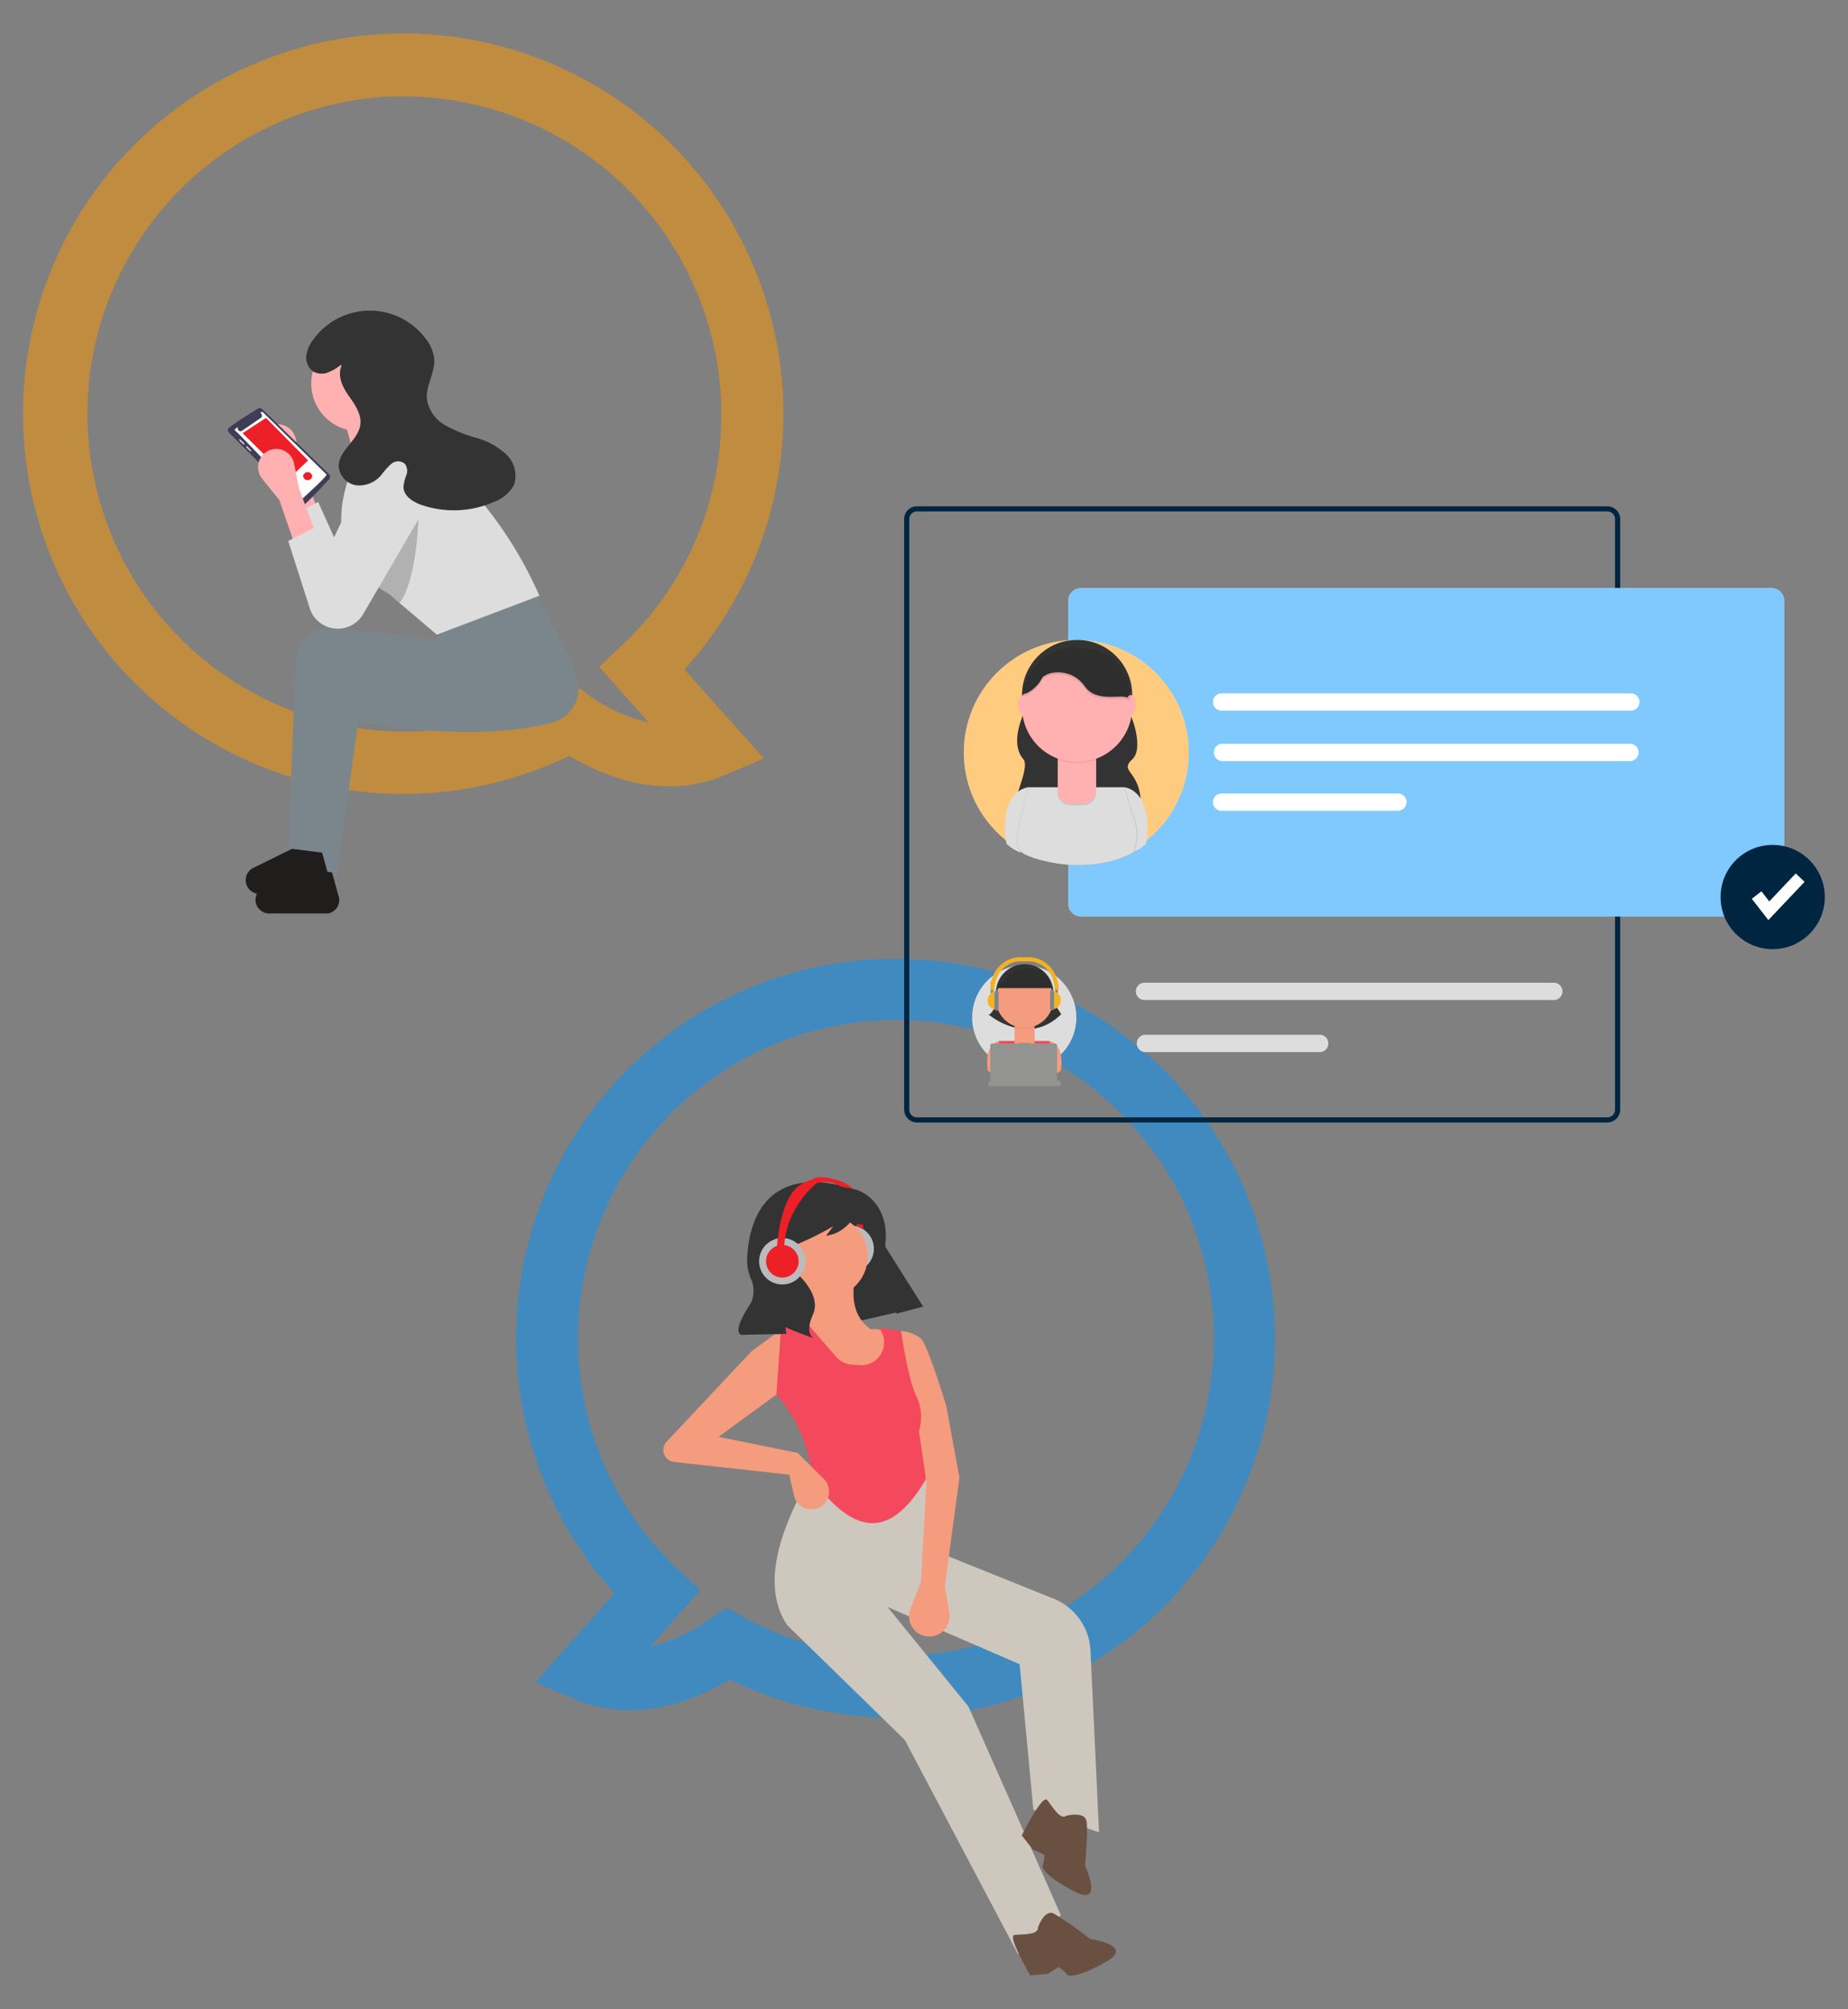 <svg id="Capa_1" data-name="Capa 1" xmlns="http://www.w3.org/2000/svg" viewBox="0 0 319.93 347.74"><rect x="0" y="0" width="319.93" height="347.74" fill="#808080" stroke="none"/><defs><style>.cls-1,.cls-3,.cls-5{opacity:0.5;}.cls-2,.cls-3{fill:#ff9800;}.cls-4,.cls-5{fill:#0095ff;}.cls-6{fill:#ffb0b0;}.cls-7{fill:#ddd;}.cls-8{fill:#7b868c;}.cls-9{fill:#1f1e1d;}.cls-10{fill:#3f3d56;}.cls-11{fill:#fff;}.cls-12{fill:#ed1f27;}.cls-13,.cls-21{isolation:isolate;}.cls-13{opacity:0.2;}.cls-14{fill:#333;}.cls-15{fill:#cdc7be;}.cls-16{fill:#6a5041;}.cls-17{fill:#bbb;}.cls-18{fill:#f49c7d;}.cls-19{fill:#f4495c;}.cls-20{fill:#002540;}.cls-21{opacity:0.1;}.cls-22{fill:#f4b223;}.cls-23{fill:#939392;}</style></defs><g class="cls-1"><path class="cls-2" d="M69.84,137.4a65.8,65.8,0,1,1,48.65-21.54l13.74,15.4-6.85,2.91c-10.61,4.5-21,.12-26.81-3.37A66,66,0,0,1,69.84,137.4Zm0-120.77A55,55,0,1,0,96.31,120l2.93-1.61,2.73,1.94a28.87,28.87,0,0,0,10.42,4.77l-8.65-9.69,3.79-3.57a54.51,54.51,0,0,0,17.36-40.11,55.11,55.11,0,0,0-55-55.05Z"/><path class="cls-3" d="M69.84,137.4a65.8,65.8,0,1,1,48.65-21.54l13.74,15.4-6.85,2.91c-10.61,4.5-21,.12-26.81-3.37A66,66,0,0,1,69.84,137.4Zm0-120.77A55,55,0,1,0,96.31,120l2.93-1.61,2.73,1.94a28.87,28.87,0,0,0,10.42,4.77l-8.65-9.69,3.79-3.57a54.51,54.51,0,0,0,17.36-40.11,55.11,55.11,0,0,0-55-55.05Z"/></g><g class="cls-1"><path class="cls-4" d="M126.34,290.68c-5.83,3.5-16.21,7.88-26.81,3.38l-6.86-2.91,13.74-15.4a65.67,65.67,0,1,1,19.93,14.93Zm28.72-114.17a55.12,55.12,0,0,0-55,55.05,54.54,54.54,0,0,0,17.37,40.12l3.79,3.56-8.65,9.69a28.82,28.82,0,0,0,10.41-4.76l2.73-1.94,2.94,1.61a55.05,55.05,0,1,0,26.46-103.33Z"/><path class="cls-5" d="M126.34,290.68c-5.83,3.5-16.21,7.88-26.81,3.38l-6.86-2.91,13.74-15.4a65.67,65.67,0,1,1,19.93,14.93Zm28.72-114.17a55.12,55.12,0,0,0-55,55.05,54.54,54.54,0,0,0,17.37,40.12l3.79,3.56-8.65,9.69a28.82,28.82,0,0,0,10.41-4.76l2.73-1.94,2.94,1.61a55.05,55.05,0,1,0,26.46-103.33Z"/></g><path class="cls-6" d="M51.41,90.28l3.67-1.84L52,80.17,51.21,76a3.15,3.15,0,0,0-3.69-2.5,3.11,3.11,0,0,0-1.46.7h0a3.15,3.15,0,0,0-.41,4.36l3,3.75Z"/><path class="cls-7" d="M50.18,89.36l.68,2.12,3,9.53a5.09,5.09,0,0,0,9.22,1.07L73,85.18a5.2,5.2,0,1,0-9.12-5L57.84,93l-2.76-6.13Z"/><path class="cls-8" d="M51.6,150.92l6.74.61L62,124.89c12.11,2,23.54,2.69,33.42.22a6.23,6.23,0,0,0,4.57-7.55c0-.15-.08-.31-.13-.46a54.7,54.7,0,0,0-5.71-11.2l-16.23,5.82-.61,2.45L60,112a6.35,6.35,0,0,0-7.1,5.5c0,.19,0,.37,0,.56Z"/><path class="cls-9" d="M44.26,156.08h0a2.43,2.43,0,0,1,1.08-2.37l6.92-3.39,5.21.66,1.23,4.41a2.35,2.35,0,0,1-1.93,2.7l-.12,0-9.73,0A2.41,2.41,0,0,1,44.26,156.08Z"/><path class="cls-8" d="M49.9,147.51l6.73.61,3.68-26.64c12.11,2,23.54,2.69,33.42.23a6.25,6.25,0,0,0,4.57-7.55c0-.16-.08-.31-.13-.47a55.15,55.15,0,0,0-5.71-11.19l-16.23,5.81-.61,2.45-17.31-2.19a6.36,6.36,0,0,0-7.1,5.51,5.11,5.11,0,0,0-.05.55Z"/><path class="cls-9" d="M42.56,152.67h0a2.41,2.41,0,0,1,1.08-2.36l6.91-3.4,5.22.66L57,152a2.35,2.35,0,0,1-1.93,2.7l-.13,0-9.72,0A2.42,2.42,0,0,1,42.56,152.67Z"/><circle class="cls-6" cx="62.15" cy="66.36" r="8.27"/><polygon class="cls-6" points="62.45 83.2 71.94 81.98 68.27 70.65 59.08 70.65 62.45 83.2"/><path class="cls-7" d="M59.87,94.63a13.18,13.18,0,0,0,2.06,3.7,17.71,17.71,0,0,0,4.5,3.91c.29.2.6.38.92.56l1.82,1.56,6.45,5.48,17.76-6.73A69.13,69.13,0,0,0,79,82a10.08,10.08,0,0,0-10.79-4.11l-6.65,1.66C59.17,85.11,58.29,90.24,59.87,94.63Z"/><path class="cls-10" d="M45.4,70.81a.61.61,0,0,0-.79-.08c-.17.17-5.49,3.32-5.15,3.63a.66.66,0,0,0,.18.52L52,87.19a.68.68,0,0,0,.46.19c.25.31,4.3-4.3,4.51-4.39a.64.64,0,0,0,0-.9Z"/><path class="cls-11" d="M40.7,74.23l.51-.32a.47.47,0,0,0,.19.65.46.46,0,0,0,.49,0l3.26-2.24a.48.48,0,0,0,.12-.67.51.51,0,0,0-.25-.18c.13,0,.34-.31.48-.14l11,10.76c.39.19-4,4-4,4.13-.33.36-11.56-11.69-11.8-11.7a.18.18,0,0,1,0-.25Z"/><polygon class="cls-12" points="53.34 79.69 49.98 82.86 41.99 74.97 46.05 72.33 53.34 79.69"/><path class="cls-7" d="M42.3,76.92c.19-.14-.66-.76-.7-.87a.12.12,0,0,0-.16,0c-.19.14.66.76.7.87A.12.12,0,0,0,42.3,76.92Z"/><path class="cls-7" d="M43.48,77.93c-.11,0-.72-.89-.86-.7s.66.76.69.86S43.59,78,43.48,77.93Z"/><path class="cls-12" d="M52.48,82.41a.79.79,0,0,0,1.57,0A.79.79,0,0,0,52.48,82.41Z"/><path class="cls-13" d="M61.93,98.33a17.71,17.71,0,0,0,4.5,3.91c.29.2.6.38.92.56l1.82,1.56c3.62-4.76,3.42-19.22,3.42-19.22l-5.51.55Z"/><path class="cls-6" d="M51.12,94.53,54.8,92.7l-3.07-8.27-.8-4.17a3.16,3.16,0,0,0-3.7-2.5,3.32,3.32,0,0,0-1.45.7h0a3.16,3.16,0,0,0-.41,4.37l3,3.74Z"/><path class="cls-7" d="M54.8,91.17l-4.9,2.45,3.72,11.65a5.07,5.07,0,0,0,3.67,3.4h0a5.09,5.09,0,0,0,5.55-2.33l9.86-16.9A5.2,5.2,0,0,0,71,82.37h0A5.2,5.2,0,0,0,63.84,84a4.67,4.67,0,0,0-.27.49l-6,12.82Z"/><path class="cls-14" d="M59,63.14a8.1,8.1,0,0,1-2.25,1.33,3,3,0,0,1-2.53-.18,2.91,2.91,0,0,1-1.19-2.7,5.8,5.8,0,0,1,1.2-2.81,12.06,12.06,0,0,1,19.5-.11,6.79,6.79,0,0,1,1.45,3.57c.12,2.3-1.45,4.45-1.28,6.74a6.3,6.3,0,0,0,3.18,4.63,24.93,24.93,0,0,0,5.4,2.18,12.45,12.45,0,0,1,5.07,2.77A5.08,5.08,0,0,1,89,83.89a6.4,6.4,0,0,1-3.54,3A17.29,17.29,0,0,1,73,87.4c-1.5-.51-3.13-1.55-3.15-3.13a7.07,7.07,0,0,1,.49-2,2.06,2.06,0,0,0-.25-2,1.81,1.81,0,0,0-2.33,0,11.7,11.7,0,0,0-1.7,1.88A5,5,0,0,1,61.75,84a3.61,3.61,0,0,1-3.11-3.2C58.53,78,62,76.27,62.38,73.52c.25-1.83-.94-3.51-2-5s-2-3.46-1.27-5.16"/><polygon class="cls-14" points="159.78 226.09 139.97 230.63 131.59 214.84 148.53 208.23 159.78 226.09"/><path class="cls-15" d="M176.24,338.22l7.42-6.75-16-36.12-14-17.22,22.86,9.9,2.38,25.19,11.37,3.91-1.48-31.46a10.22,10.22,0,0,0-6.41-9l-18.76-7.54L160.26,255l-19.58-.28c-6.08,10.58-8.8,19.9-4.41,26.54l20.37,19.87Z"/><path class="cls-16" d="M179.7,333.6s1.06-3.16,2.71-2.43a54.88,54.88,0,0,1,6.29,4.4s7.74,1.1,2.89,3.9-6.74,2.63-6.9,2.24-1.41-1.28-1.41-1.28l-1.83,1.17-3.09.29s-4-6.85-2.74-7S179.77,334.94,179.7,333.6Z"/><path class="cls-16" d="M184.58,314.26s3.22-.84,3.52.94-.26,7.68-.26,7.68,3.3,7.08-1.69,4.55-5.89-4.22-5.64-4.57a6.15,6.15,0,0,0,.3-1.88l-2-.89-1.92-2.43s3.53-7.12,4.39-6.13S183.49,315.05,184.58,314.26Z"/><circle class="cls-17" cx="147.27" cy="216.13" r="4.02"/><circle class="cls-18" cx="143.04" cy="217.44" r="7.18"/><path class="cls-18" d="M142.21,241.09l17.42-2.52c-2.6-4.7-5.28-9-8.89-8.51-3.2-2.25-3.39-5.85-2.58-9.91l-8.71,2.33c.76,2.5.47,4.7-1.58,6.39C140.73,232.89,142.57,237,142.21,241.09Z"/><path class="cls-19" d="M140.89,256.37c6.19,8.06,12.54,11.24,19.36-.28l.57-5.14c4.38-5.52,3.09-10.3-2.25-14.53L156,230.36l-3.88-.62h0a4,4,0,0,1-.41,5.57,3.89,3.89,0,0,1-2.86.95l-1.4-.09a4,4,0,0,1-2.72-1.37l-6-6.92-2.51.67a1.42,1.42,0,0,0-1,1.27l-.81,11.54C138,245.33,140,250.41,140.89,256.37Z"/><path class="cls-18" d="M138.12,251.46l-13.71-2.79,10-7.31.73-10.46h-1l-4.06,3-14.72,15.66a2.1,2.1,0,0,0,.19,2.95,2.18,2.18,0,0,0,1.16.51l19.93,2.21.82,3.6a3.05,3.05,0,0,0,3.66,2.31,2.9,2.9,0,0,0,1-.4h0a3.08,3.08,0,0,0,.93-4.24,4.66,4.66,0,0,0-.39-.49Z"/><path class="cls-18" d="M159.44,273.74l-1.82,4.74a3.5,3.5,0,0,0,2,4.53,3,3,0,0,0,.4.12h0a3.51,3.51,0,0,0,4.26-2.54,3.78,3.78,0,0,0,.06-1.42l-.77-4.69,2.53-18.75-2.27-12.38s-3.2-10.5-4.37-11.67a6.36,6.36,0,0,0-3.47-1.32s1.24,8.63,2.71,11.37a8.46,8.46,0,0,1,.39,6l1.3,8.76Z"/><path class="cls-14" d="M147.81,205.79s4.39.83,5.4,6.3a10.1,10.1,0,0,1,.09,2.8c-.1,1.05,0,3.28,2.33,5.9a55.22,55.22,0,0,1,4.17,5.35h0l-4.59,1.22-2.05-7.6a38.65,38.65,0,0,0-4.54-10.44l0-.07s-1.52,4.07-5.61,4.63l1.26-1.66a51.72,51.72,0,0,1-7.47,3.6,1.78,1.78,0,0,0-.58,3.09l.06.05c2,1.51,6,5.11,4.44,8.6s.27,4.12.27,4.12l-3.45-1.31-1.57-.68.16,1.17-7.7.16s-2.09,0,1.61-5.57a5.25,5.25,0,0,0,.16-3.67,8.35,8.35,0,0,1-.85-3.87C129.54,212.31,131.9,200.91,147.81,205.79Z"/><circle class="cls-17" cx="135.44" cy="218.29" r="4.02"/><circle class="cls-12" cx="135.44" cy="218.29" r="2.82"/><path class="cls-12" d="M141.52,204.62s-6.43,5-5.7,12.89-1.4-.24-1.4-.24.18-10.85,4.9-12.61C140.68,204.15,141.54,204.27,141.52,204.62Z"/><path class="cls-12" d="M149.48,212.77s-.54-5.94-2.21-7.35-5.16-1.91-6.05-1.55-1.74.67-2.17.9.75,1.53.89,1.38a9.43,9.43,0,0,1,1.58-1.43,5.71,5.71,0,0,1,3,.09,4.74,4.74,0,0,1,2.63,2.61c.15.9,1.23,4.84,1.23,4.84Z"/><path class="cls-14" d="M149.69,207.25l-2.09-1.47-2.43-.51L142.49,207l3.79,3.57.75.81.49-1.47.21,1.9,1.66.12s.72-.7.68-1.33S149.69,207.25,149.69,207.25Z"/><path class="cls-20" d="M278.27,194.27H158.75a2.23,2.23,0,0,1-2.22-2.22V89.84a2.21,2.21,0,0,1,2.22-2.21H278.27a2.21,2.21,0,0,1,2.22,2.21V192.05A2.23,2.23,0,0,1,278.27,194.27ZM158.75,88.51a1.33,1.33,0,0,0-1.33,1.33V192.05a1.32,1.32,0,0,0,1.33,1.33H278.27a1.32,1.32,0,0,0,1.33-1.33V89.84a1.33,1.33,0,0,0-1.33-1.33Z"/><circle class="cls-7" cx="177.32" cy="176.09" r="9.02"/><path class="cls-7" d="M198.14,170.08a1.5,1.5,0,0,0,0,3H269a1.5,1.5,0,0,0,0-3Z"/><path class="cls-7" d="M198.14,179.09a1.51,1.51,0,0,0,0,3h30.49a1.51,1.51,0,0,0,0-3H198.14Z"/><path class="cls-11" d="M306.67,158.61H187.14a2.21,2.21,0,0,1-2.21-2.21V104a2.21,2.21,0,0,1,2.21-2.22H306.67a2.21,2.21,0,0,1,2.22,2.22V156.4A2.21,2.21,0,0,1,306.67,158.61Z"/><path class="cls-5" d="M306.67,158.61H187.14a2.21,2.21,0,0,1-2.21-2.21V104a2.21,2.21,0,0,1,2.21-2.22H306.67a2.21,2.21,0,0,1,2.22,2.22V156.4A2.21,2.21,0,0,1,306.67,158.61Z"/><path class="cls-11" d="M211.49,120a1.5,1.5,0,0,0,0,3h70.84a1.5,1.5,0,0,0,0-3Z"/><path class="cls-11" d="M211.49,128.72a1.51,1.51,0,0,0,0,3h70.84a1.51,1.51,0,0,0,0-3Z"/><path class="cls-11" d="M211.49,137.33a1.5,1.5,0,0,0,0,3H242a1.5,1.5,0,1,0,0-3H211.49Z"/><circle class="cls-20" cx="306.89" cy="155.25" r="9.02"/><polygon class="cls-11" points="306.14 159.24 303.28 155.56 304.94 154.26 306.3 156.01 310.88 151.17 312.41 152.62 306.14 159.24"/><path class="cls-18" d="M173,180.17s-2.67.22-2,5.09a3.82,3.82,0,0,0,1.28.81l1.5-5.09Z"/><path class="cls-18" d="M181.66,180.17s2.67.22,2,5.09a3.77,3.77,0,0,1-1.27.81l-1.5-5.09Z"/><path class="cls-14" d="M173.1,172.19s-1.28,3.7-2,3.35c0,0,6.7,5.79,12.61,0a17.39,17.39,0,0,0-2.55-3.35Z"/><circle class="cls-14" cx="177.39" cy="171.84" r="4.97"/><path class="cls-21" d="M181.6,180.17h-8.67l-.81,3.47s-.47,1.61.12,2.32,6.12,2.31,10.18.11a4.61,4.61,0,0,0,.12-2.89c-.47-1.62-.12-.11-.12-.11Z"/><path class="cls-21" d="M181.72,180.17H173l-.81,3.47s-.47,1.61.12,2.32,6.12,2.31,10.18.11a4.47,4.47,0,0,0,.12-2.89c-.47-1.62-.12-.11-.12-.11Z"/><path class="cls-19" d="M181.66,180.17H173l-.81,3.47s-.47,1.61.12,2.32,6.12,2.31,10.18.11a4.61,4.61,0,0,0,.12-2.89c-.47-1.62-.12-.11-.12-.11Z"/><path class="cls-21" d="M175.64,177.29h3.47v3.36A1.14,1.14,0,0,1,178,181.8h-1.17a1.15,1.15,0,0,1-1.15-1.15v-3.36Z"/><path class="cls-18" d="M175.64,177.17h3.47v3.35a1.15,1.15,0,0,1-1.15,1.16h-1.17a1.16,1.16,0,0,1-1.15-1.16v-3.35Z"/><path class="cls-21" d="M175.65,177.66a4.94,4.94,0,0,0,3.47,0v-.42h-3.47Z"/><circle class="cls-18" cx="177.39" cy="172.92" r="4.97"/><path class="cls-14" d="M172.63,171h9.49s-.81-3.83-4.4-3.58A6.43,6.43,0,0,0,172.63,171Z"/><ellipse class="cls-18" cx="172.52" cy="172.71" rx="0.46" ry="0.87"/><ellipse class="cls-18" cx="182.23" cy="172.71" rx="0.46" ry="0.87"/><path class="cls-21" d="M172.63,171.16h9.49s-.81-3.83-4.4-3.58A6.43,6.43,0,0,0,172.63,171.16Z"/><rect class="cls-8" x="182.68" y="169.86" width="0.45" height="2.55"/><path class="cls-22" d="M182.08,171.51h0a1.54,1.54,0,0,1,1.55,1.54v.1a1.54,1.54,0,0,1-1.55,1.55h0v-3.19Z"/><path class="cls-8" d="M182.13,171.36h0a.34.34,0,0,1,.35.35v2.79a.34.34,0,0,1-.35.35h0a.34.34,0,0,1-.34-.35v-2.79A.34.34,0,0,1,182.13,171.36Z"/><rect class="cls-8" x="171.52" y="169.91" width="0.45" height="2.55"/><path class="cls-22" d="M172.57,174.75h0A1.55,1.55,0,0,1,171,173.2v-.1a1.55,1.55,0,0,1,1.55-1.54h0v3.19Z"/><path class="cls-8" d="M172.52,174.9h0a.35.35,0,0,1-.35-.35v-2.79a.35.35,0,0,1,.35-.35h0a.34.34,0,0,1,.35.35v2.79A.34.34,0,0,1,172.52,174.9Z"/><path class="cls-22" d="M182.63,168.58a5.15,5.15,0,0,0-4.79-2.92h0l-1,0h0a5.14,5.14,0,0,0-4.76,2.91,6.5,6.5,0,0,0-.63,2.74h.7a5.85,5.85,0,0,1,.57-2.43,4.46,4.46,0,0,1,4.21-2.5h0l.9,0h0a4.48,4.48,0,0,1,4.21,2.5,6,6,0,0,1,.57,2.43h.7A6.58,6.58,0,0,0,182.63,168.58Z"/><path class="cls-23" d="M183.7,187.48v.16a.59.59,0,0,1,0,.13l0,0a.37.37,0,0,1-.31.18h-12a.35.35,0,0,1-.31-.18l0,0a.59.59,0,0,1,0-.13v-.16a.36.36,0,0,1,.36-.36H172V187l0,0h.36s0,0,0,0h0v.08h.23V187H173v0h0v.08h.23V187s0,0,0,0h.36l0,0h0v.08h.22V187l0,0h.36l0,0h0v.08h.22V187l0,0h.36s0,0,0,0h0v.08h.23V187h.37v0h0v.08h.23V187s0,0,0,0h2.83l0,0h0v.08h.22V187l0,0h.36l0,0v.08h.22V187l0,0h.36s0,0,0,0h0v.08H180V187h.37v0h0v.08h.23V187s0,0,0,0H181l0,0v.08h.23V187s0,0,0,0h.36l0,0h0v.08h.22V187l0,0h.36s0,0,0,0h0v.08h1.06a.36.36,0,0,1,.36.36Z"/><path class="cls-23" d="M182.73,180.6h-4.48v-.1h-2v.1h-4.5a.29.29,0,0,0-.3.3V187a.3.3,0,0,0,.3.31h11A.31.31,0,0,0,183,187V180.9A.3.3,0,0,0,182.73,180.6Z"/><circle class="cls-11" cx="186.33" cy="130.23" r="19.47"/><circle class="cls-3" cx="186.33" cy="130.23" r="19.47"/><path class="cls-14" d="M178.24,121s-.39,1.15-1,2.47-2.21,5.5-.07,7.93c1.37,1.55-2.93,9.07-1.42,9.68,3.27,1.35,17.09,2.51,21.56.88,1.29-8.82-4-8-1.28-10.55,2-1.84.08-7.79-1.31-9.34-.32-.37-.66-.73-1-1.08Z"/><path class="cls-7" d="M178,136.25s-5.12.42-3.77,9.76a7.35,7.35,0,0,0,2.44,1.55l2.88-9.76Z"/><path class="cls-7" d="M194.65,136.25s5.12.42,3.77,9.76a7.35,7.35,0,0,1-2.44,1.55l-2.88-9.76Z"/><circle class="cls-14" cx="186.47" cy="120.29" r="9.54"/><path class="cls-21" d="M194.55,136.25H177.92l-1.55,6.66s-.91,3.07.22,4.43,11.73,4.43,19.52.22a8.62,8.62,0,0,0,.22-5.54c-.89-3.1-.22-.22-.22-.22Z"/><path class="cls-21" d="M194.77,136.25H178.14l-1.55,6.66s-.91,3.07.22,4.43,11.73,4.43,19.52.22a8.62,8.62,0,0,0,.22-5.54c-.89-3.1-.22-.22-.22-.22Z"/><path class="cls-7" d="M194.65,136.25H178l-1.55,6.66s-.91,3.07.22,4.43,11.73,4.43,19.52.22a8.62,8.62,0,0,0,.22-5.54c-.89-3.1-.22-.22-.22-.22Z"/><path class="cls-21" d="M183.12,130.73h6.65v6.44a2.21,2.21,0,0,1-2.21,2.21h-2.24a2.21,2.21,0,0,1-2.21-2.21h0v-6.44h0Z"/><path class="cls-6" d="M183.12,130.49h6.65v6.44a2.2,2.2,0,0,1-2.21,2.2h-2.24a2.2,2.2,0,0,1-2.21-2.2h0v-6.44Z"/><path class="cls-21" d="M183.14,131.45a9.57,9.57,0,0,0,6.65,0v-.81h-6.65Z"/><circle class="cls-6" cx="186.47" cy="122.36" r="9.54"/><path class="cls-14" d="M177.13,120.05c.53.24,2.54-1.06,3.32-2.79,1.33-1.33,5.28-1.46,7.31,1.48s6.26,1.34,7.38,2,.4-2,.4-2-1.55-7.35-8.43-6.88C178.89,110.75,176.61,119.82,177.13,120.05Z"/><ellipse class="cls-6" cx="177.13" cy="121.95" rx="0.89" ry="1.66"/><ellipse class="cls-6" cx="195.76" cy="121.95" rx="0.89" ry="1.66"/><path class="cls-21" d="M177.13,120.44c.53.23,2.54-1.07,3.32-2.8,1.33-1.33,5.28-1.46,7.31,1.48s6.26,1.34,7.38,2,.4-2,.4-2-1.55-7.34-8.43-6.87C178.89,111.14,176.61,120.21,177.13,120.44Z"/></svg>